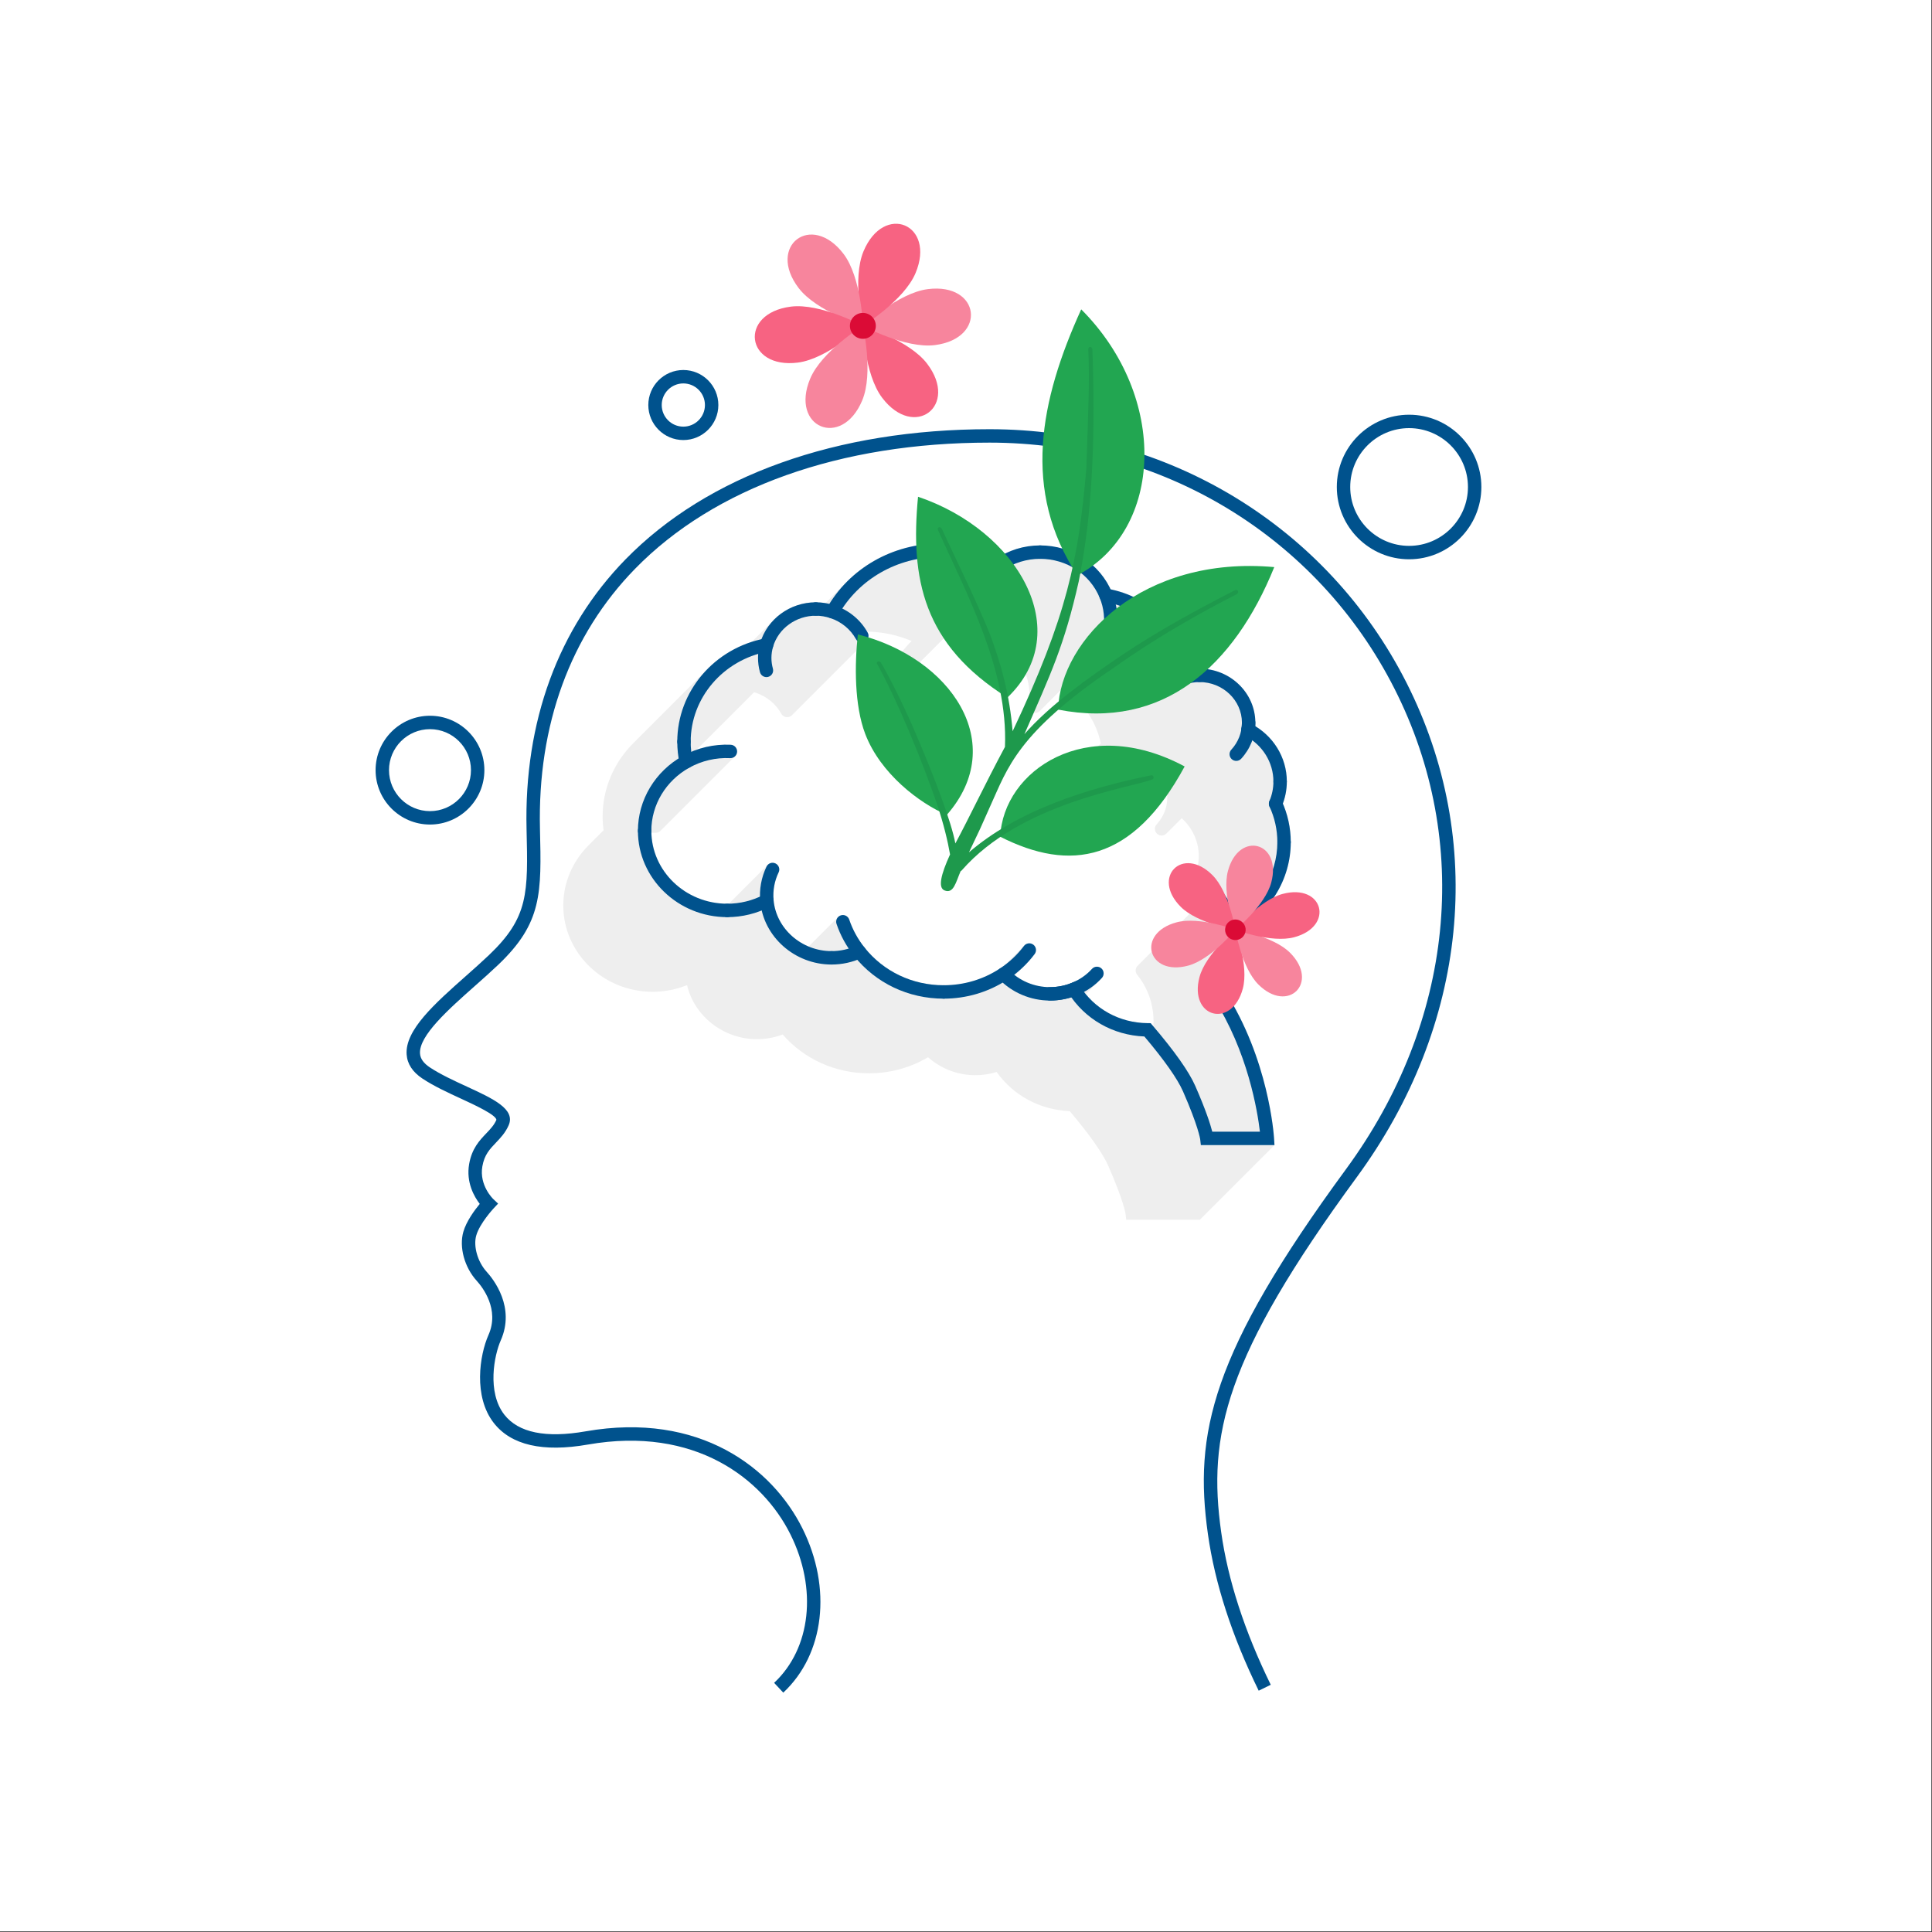 <?xml version="1.0" encoding="utf-8"?>
<!-- Generator: Adobe Illustrator 27.5.0, SVG Export Plug-In . SVG Version: 6.00 Build 0)  -->
<svg version="1.1" id="Layer_1" xmlns="http://www.w3.org/2000/svg" xmlns:xlink="http://www.w3.org/1999/xlink" x="0px" y="0px"
	 viewBox="0 0 2122 2122" style="enable-background:new 0 0 2122 2122;" xml:space="preserve">
<rect x="0" y="0" width="2122" height="2122" fill="#333333" stroke="none"/>
<g>
	<rect style="fill:#FFFFFF;" width="2121.32" height="2121.32"/>
	<g>
		<path style="fill:#00528D;" d="M860.312,1859.096l-10.056-10.76c40.475-37.835,47.661-103.393,17.875-163.135
			c-30.477-61.134-104.846-119.142-222.338-98.596c-49.61,8.682-84.381,0.698-103.45-23.712
			c-22.636-28.977-15.602-74.596-5.855-96.542c12.588-28.304-6.668-52.764-12.876-59.587
			c-13.473-14.825-19.521-36.954-14.703-53.818c3.331-11.642,12.495-23.953,18.019-30.646c-5.999-7.797-15.17-23.536-11.652-43.745
			c2.978-17.13,11.379-25.935,18.796-33.703c4.589-4.816,8.56-8.974,11.12-14.825c-0.094-5.457-25.104-16.987-38.54-23.18
			c-14.796-6.819-30.103-13.872-42.655-22.191c-10.797-7.157-16.645-16.055-17.371-26.456
			c-1.885-26.841,30.765-55.782,65.327-86.425c8.524-7.557,17.335-15.368,25.104-22.762c43.612-41.537,42.979-67.874,41.281-138.265
			c-2.841-118.135,34.729-220.593,108.63-296.297c90.05-92.236,232.084-143.034,399.941-143.034
			c195.414,0,370.86,106.677,457.882,278.4c87.949,173.554,67.557,376.568-54.538,543.065
			c-145.458,198.345-163.93,283.795-148.961,390.004c7.408,52.595,25.722,108.982,54.437,167.587l-13.235,6.481
			c-29.391-60.001-48.158-117.876-55.789-172.011c-15.53-110.23,3.201-198.316,151.666-400.773
			c118.75-161.926,138.668-359.196,53.279-527.693c-84.497-166.746-254.908-270.33-444.74-270.33
			c-163.858,0-302.152,49.218-389.396,138.592c-71.075,72.801-107.191,171.576-104.443,285.654
			c1.705,70.895,2.482,103.249-45.856,149.285c-7.955,7.574-16.867,15.48-25.484,23.119c-28.96,25.672-61.781,54.771-60.408,74.369
			c0.395,5.675,3.935,10.649,10.819,15.209c11.609,7.69,26.384,14.502,40.676,21.09c28.779,13.268,53.632,24.722,45.871,42.464
			c-3.604,8.236-8.869,13.753-13.962,19.09c-6.826,7.154-12.725,13.336-14.933,26.057c-3.639,20.899,11.79,35.707,11.948,35.854
			l5.344,5.031l-5.021,5.366c-0.151,0.162-15.177,16.339-18.982,29.665c-3.388,11.829,1.532,28.966,11.437,39.857
			c7.719,8.491,31.642,39.029,15.436,75.481c-7.056,15.882-15.364,56.703,4,81.493c15.45,19.785,45.524,25.927,89.294,18.271
			c125.461-21.961,205.225,40.641,238.069,106.533C914.029,1744.249,905.592,1816.772,860.312,1859.096z"/>
	</g>
	<path style="opacity:0.6;fill:#E3E3E3;" d="M733.164,961.888c-10.713-13.103-17.271-29.481-17.748-47.287
		c1.489-0.007,2.982,0.027,4.475,0.1c2.165,0.088,4.155-0.751,5.572-2.168l81.985-81.98c1.245-1.245,2.048-2.937,2.139-4.838
		c0.091-1.894-0.541-3.654-1.654-5.015c-1.276-1.559-3.181-2.593-5.352-2.696c-12.821-0.597-25.548,1.273-37.516,5.479
		l63.188-63.183c0.561,0.165,1.12,0.339,1.677,0.524c0.041,0.015,0.082,0.029,0.124,0.043c0.041,0.014,0.082,0.026,0.123,0.04
		c12.053,4.047,21.978,12.224,27.96,23.033c1.345,2.428,3.859,3.798,6.452,3.798c1.205,0,2.428-0.295,3.561-0.921
		c0.175-0.098,0.345-0.201,0.51-0.31c0.415-0.275,0.793-0.586,1.134-0.927l81.983-81.978c2.264-2.263,2.862-5.834,1.234-8.776
		c-0.208-0.378-0.421-0.753-0.637-1.125c16.888,0.282,33.581,3.825,48.958,10.352l-1.85,1.849l-0.341,0.34
		c-9.131,9.131-15.902,20.166-19.874,32.516c-1.245,3.874,0.885,8.021,4.758,9.269c0.748,0.241,1.511,0.356,2.255,0.356
		c1.966,0,3.843-0.794,5.214-2.164l47.14-47.139c6.971-2.189,14.29-3.315,21.761-3.315c29.013,0,54.664,16.731,65.407,42.646
		c0.022,0.057,0.045,0.114,0.068,0.17c0.024,0.057,0.048,0.113,0.073,0.17c4.635,11.352,5.896,23.656,3.647,35.592
		c-0.752,3.999,1.881,7.851,5.877,8.603c0.46,0.086,0.921,0.125,1.37,0.125c1.476,0,2.884-0.445,4.065-1.229
		c0.411-0.273,0.794-0.586,1.144-0.935l24.595-24.595c21.83,13.509,37.427,35.204,42.408,60.421l-15.453,15.453
		c-2.658,2.657-2.893,6.927-0.491,9.866l0.133,0.158c1.457,1.683,3.51,2.546,5.575,2.546c1.704,0,3.421-0.59,4.816-1.795
		c4.741-4.097,10.227-7.219,16.312-9.274c0.071-0.021,0.141-0.044,0.211-0.066c0.072-0.024,0.144-0.049,0.215-0.075
		c4.937-1.614,10.006-2.435,15.07-2.435c25.727,0,46.659,20.047,46.659,44.691c0,1.959-0.175,4.018-0.556,6.476
		c-0.005,0.032-0.01,0.064-0.016,0.102c-0.047,0.3-0.074,0.601-0.084,0.901c-1.442,8.154-5.228,15.805-11.007,22.078
		c-2.755,2.992-2.568,7.649,0.424,10.409c1.417,1.305,3.205,1.949,4.989,1.949c1.895,0,3.779-0.725,5.21-2.155l16.852-16.852
		c11.824,10.668,18.766,25.655,18.766,41.644c0,7.386-1.478,14.617-4.397,21.505c-0.78,1.844-0.81,3.997,0.095,5.959
		c0.026,0.055,0.051,0.11,0.077,0.166c3.357,7.314,5.735,14.899,7.116,22.68l-70.082,70.086c-2.632,2.633-2.903,6.884-0.51,9.84
		c7.187,8.872,12.315,18.939,15.248,29.925c0.011,0.041,0.021,0.081,0.031,0.122c0.011,0.041,0.022,0.081,0.034,0.122
		c1.781,6.749,2.684,13.733,2.684,20.755c0,1.929-0.068,3.85-0.202,5.76c-0.264-0.309-0.528-0.619-0.793-0.93l-2.179-2.553
		l-3.356-0.029c-26.901-0.232-51.537-11.941-67.903-31.824l15.239-15.24c0.849-0.848,1.678-1.718,2.489-2.611
		c2.487-2.735,2.527-6.832,0.257-9.608c-0.229-0.28-0.482-0.547-0.757-0.797c-2.92-2.651-7.397-2.521-10.154,0.236l-4.466,4.466
		c-4.271,3.852-9.077,7.062-14.366,9.592c-0.179,0.068-0.356,0.142-0.531,0.225c-1.117,0.527-2.245,1.02-3.384,1.479
		c-0.802,0.323-1.61,0.629-2.423,0.918c-6.827,2.405-13.966,3.624-21.26,3.624c-13.995,0-27.574-4.65-38.46-12.98l10.708-10.708
		c3.955-3.956,7.62-8.179,10.975-12.651c2.073-2.767,1.908-6.519-0.188-9.082c-0.37-0.452-0.799-0.867-1.287-1.233
		c-2.976-2.227-7.079-1.865-9.631,0.687l-21.873,21.875c-1.693,1.262-3.43,2.481-5.209,3.653
		c-18.22,12.009-39.566,18.357-61.724,18.357c-33.825,0-65.068-14.628-85.971-40.194c-0.28-0.342-0.558-0.687-0.834-1.033
		l-0.22-0.277c-7.367-9.301-12.991-19.598-16.717-30.607c-0.293-0.866-0.731-1.643-1.279-2.312
		c-1.887-2.308-5.068-3.331-8.057-2.305c-1.11,0.376-2.07,0.989-2.846,1.764l-32.439,32.439
		c-9.877-4.124-18.526-10.584-25.13-18.661c-7.405-9.057-12.237-20.145-13.338-32.246c-0.002-0.034-0.005-0.067-0.009-0.101
		c-0.003-0.034-0.006-0.068-0.009-0.102c-0.91-10.414,1.005-20.896,5.544-30.316c1.283-2.664,0.82-5.717-0.935-7.864
		c-0.659-0.807-1.502-1.486-2.503-1.968c-2.896-1.394-6.258-0.72-8.411,1.433l-42.795,42.794c-0.586,0.012-1.173,0.018-1.76,0.018
		C772.178,992.601,748.444,980.576,733.164,961.888L733.164,961.888z M618.67,994.498c0.001,52.282,44.02,94.818,98.126,94.818
		c13,0,25.899-2.51,37.823-7.314c7.972,34.002,39.833,59.371,76.711,59.371c9.732,0,19.23-1.729,28.312-5.149
		c23.66,27.166,57.919,42.632,94.868,42.632c23.041,0,45.318-6.082,64.799-17.639c14.091,12.599,32.684,19.722,51.892,19.722
		c8.083,0,15.941-1.195,23.472-3.561c18.296,25.907,47.709,41.719,80.251,43.019c21.716,25.647,36.361,46.439,42.425,60.251
		c16.861,38.404,18.868,52.467,18.879,52.542l0.751,6.52h80.858l81.977-81.986l-0.493-7.83
		c-0.219-3.452-5.772-83.917-51.532-157.435c10.412-15.839,15.89-34.034,15.89-52.926c0-4.816-0.359-9.616-1.073-14.356
		c0,0,22.738-22.739,22.738-22.74c20.469-20.47,32.359-48.058,32.359-77.427c0-14.675-2.916-28.929-8.679-42.414
		c2.893-7.794,4.36-15.928,4.36-24.219c0-16.49-5.809-32.116-16.014-44.598c-5.163-6.315-11.451-11.825-18.682-16.236
		c0.08-1.234,0.119-2.473,0.119-3.717c0-13.891-4.95-26.684-13.232-36.813c-11.253-13.764-28.658-22.609-48.157-22.609
		c-3.782,0-7.559,0.348-11.3,1.037c-3.008-18.585-10.935-35.637-22.524-49.811c-15.622-19.106-37.898-32.983-63.749-38.338
		c-2.921-6.221-6.564-11.967-10.811-17.161c-15.845-19.379-40.098-31.072-66.657-31.072c-16.306,0-32.021,4.46-45.722,12.941
		c-19.865-9.842-42.065-15.024-64.486-15.024c-38.903,0-75.423,15.395-101.706,41.675l-23.767,23.766
		c-3.536-0.594-7.1-0.893-10.667-0.893c-17.583,0-33.942,7.11-45.653,18.821l-24.563,24.561
		c-18.61,5.969-35.048,16.181-48.228,29.359c0,0-81.978,81.971-81.986,81.978c-20.999,20.999-33.708,49.523-33.708,80.387
		c0,5.121,0.352,10.249,1.049,15.327l-16.594,16.592C628.869,946.023,618.67,969.63,618.67,994.498z"/>
	<g>
		<g>
			<path style="fill:#00528D;" d="M1338.945,1099.642c-1.511,0-3.035-0.46-4.344-1.425c-3.281-2.402-3.992-7.009-1.59-10.293
				c10.423-14.239,15.933-30.974,15.933-48.395c0-4.068,3.295-7.366,7.366-7.366c4.072,0,7.366,3.298,7.366,7.366
				c0,20.572-6.495,40.317-18.781,57.098C1343.455,1098.599,1341.218,1099.642,1338.945,1099.642z"/>
		</g>
		<g>
			<path style="fill:#00528D;" d="M1399.806,1257.724h-80.857l-0.748-6.524c-0.015-0.072-2.014-14.135-18.875-52.542
				c-6.063-13.807-20.709-34.599-42.425-60.245c-34.577-1.377-65.622-19.148-83.554-47.999c-2.143-3.457-1.087-7.995,2.367-10.143
				c3.474-2.157,8.006-1.082,10.149,2.367c15.839,25.489,43.719,40.86,74.578,41.126l3.359,0.029l2.179,2.554
				c24.147,28.273,39.907,50.61,46.841,66.389c11.782,26.852,16.666,42.392,18.666,50.258h52.344
				c-2.64-22.298-13.3-88.262-51.064-146.72c-2.208-3.417-1.23-7.977,2.187-10.182c3.424-2.212,7.97-1.23,10.185,2.19
				c48.201,74.614,53.955,158.097,54.178,161.614L1399.806,1257.724z"/>
		</g>
		<g>
			<path style="fill:#00528D;" d="M1153.184,1098.952c-4.072,0-7.366-3.298-7.366-7.366c0-4.068,3.294-7.366,7.366-7.366
				c8.171,0,16.141-1.525,23.694-4.536c8.747-3.492,16.314-8.711,22.485-15.504c2.741-3.014,7.402-3.223,10.401-0.5
				c3.014,2.734,3.237,7.395,0.504,10.405c-7.69,8.463-17.084,14.951-27.931,19.281
				C1173.045,1097.075,1163.233,1098.952,1153.184,1098.952z"/>
		</g>
		<g>
			<path style="fill:#00528D;" d="M1153.184,1098.952c-21.27,0-41.77-8.725-56.25-23.938c-2.806-2.945-2.691-7.61,0.259-10.412
				c2.942-2.806,7.596-2.697,10.416,0.255c11.71,12.307,28.326,19.364,45.575,19.364c9.502,0,18.608-2.025,27.067-6.017
				c3.675-1.73,8.063-0.162,9.804,3.517c1.734,3.679,0.166,8.067-3.517,9.804
				C1176.101,1096.452,1164.873,1098.952,1153.184,1098.952z"/>
		</g>
		<g>
			<path style="fill:#00528D;" d="M1036.491,1096.869c-4.071,0-7.366-3.297-7.366-7.366c0-4.067,3.295-7.366,7.366-7.366
				c22.155,0,43.504-6.348,61.731-18.353c10.285-6.783,19.162-15.105,26.391-24.74c2.438-3.255,7.056-3.913,10.307-1.472
				c3.259,2.439,3.92,7.057,1.475,10.312c-8.244,10.994-18.364,20.482-30.068,28.2
				C1085.684,1089.684,1061.537,1096.869,1036.491,1096.869z"/>
		</g>
		<g>
			<path style="fill:#00528D;" d="M1036.491,1096.869c-38.857,0-74.743-17.104-98.451-46.934
				c-8.481-10.668-14.962-22.504-19.249-35.185c-1.302-3.852,0.762-8.031,4.618-9.337c3.87-1.309,8.027,0.766,9.336,4.618
				c3.741,11.06,9.409,21.403,16.825,30.736c20.903,26.295,52.581,41.371,86.921,41.371c4.071,0,7.366,3.298,7.366,7.366
				C1043.857,1093.572,1040.562,1096.869,1036.491,1096.869z"/>
		</g>
		<g>
			<path style="fill:#00528D;" d="M913.317,1059.39c-4.071,0-7.366-3.298-7.366-7.366c0-4.068,3.295-7.366,7.366-7.366
				c9.488,0,18.717-2.022,27.428-6.007c3.704-1.704,8.071-0.057,9.761,3.636c1.69,3.701,0.065,8.071-3.633,9.765
				C936.22,1056.919,924.934,1059.39,913.317,1059.39z"/>
		</g>
		<g>
			<path style="fill:#00528D;" d="M913.317,1059.39c-40.453,0-74.865-30.517-78.339-69.471c-1.165-13.102,1.23-26.283,6.934-38.126
				c1.777-3.662,6.179-5.197,9.833-3.438c3.668,1.766,5.208,6.168,3.445,9.832c-4.553,9.448-6.466,19.968-5.538,30.423
				c2.805,31.43,30.772,56.049,63.665,56.049c4.072,0,7.366,3.298,7.366,7.366C920.682,1056.092,917.389,1059.39,913.317,1059.39z"
				/>
		</g>
		<g>
			<path style="fill:#00528D;" d="M798.782,1007.334c-4.071,0-7.366-3.298-7.366-7.366c0-4.068,3.295-7.366,7.366-7.366
				c14.013,0,27.881-3.406,40.094-9.851c3.611-1.903,8.049-0.518,9.956,3.075c1.899,3.6,0.518,8.056-3.079,9.951
				C831.424,1003.338,815.182,1007.334,798.782,1007.334z"/>
		</g>
		<g>
			<path style="fill:#00528D;" d="M798.782,1007.334c-54.106,0-98.127-42.536-98.127-94.819c0-4.067,3.294-7.366,7.366-7.366
				c4.071,0,7.366,3.298,7.366,7.366c0,44.162,37.411,80.088,83.396,80.088c4.072,0,7.366,3.298,7.366,7.366
				C806.147,1004.036,802.853,1007.334,798.782,1007.334z"/>
		</g>
		<g>
			<path style="fill:#00528D;" d="M708.02,919.88c-4.072,0-7.366-3.298-7.366-7.366c0-33.854,18.911-65.377,49.352-82.263
				c16.019-8.891,34.282-13.106,52.574-12.25c4.064,0.195,7.2,3.647,7.005,7.708c-0.194,4.067-3.539,7.139-7.71,7.009
				c-15.573-0.762-31.103,2.856-44.719,10.416c-25.766,14.292-41.77,40.875-41.77,69.38
				C715.386,916.583,712.091,919.88,708.02,919.88z"/>
		</g>
		<g>
			<path style="fill:#00528D;" d="M753.573,844.059c-3.395,0-6.452-2.363-7.193-5.816c-1.662-7.718-2.504-15.659-2.504-23.597
				c0-4.067,3.295-7.366,7.366-7.366c4.072,0,7.366,3.298,7.366,7.366c0,6.898,0.734,13.797,2.173,20.497
				c0.856,3.978-1.676,7.894-5.654,8.75C754.61,844.005,754.084,844.059,753.573,844.059z"/>
		</g>
		<g>
			<path style="fill:#00528D;" d="M751.243,822.012c-4.071,0-7.366-3.298-7.366-7.366c0-55.221,40.684-102.947,96.74-113.488
				c4.007-0.748,7.848,1.881,8.596,5.88c0.756,3.996-1.878,7.848-5.876,8.6c-49.093,9.229-84.728,50.87-84.728,99.009
				C758.608,818.714,755.314,822.012,751.243,822.012z"/>
		</g>
		<g>
			<path style="fill:#00528D;" d="M841.804,743.701c-3.216,0-6.172-2.129-7.086-5.384c-2.927-10.455-2.862-21.515,0.187-31.98
				c7.682-26.384,32.815-44.813,61.12-44.813c4.071,0,7.366,3.298,7.366,7.366c0,4.068-3.295,7.366-7.366,7.366
				c-21.795,0-41.115,14.063-46.978,34.2c-2.28,7.826-2.331,16.087-0.144,23.892c1.1,3.916-1.187,7.981-5.107,9.077
				C843.134,743.611,842.465,743.701,841.804,743.701z"/>
		</g>
		<g>
			<path style="fill:#00528D;" d="M946.571,705.761c-2.596,0-5.107-1.37-6.452-3.798c-6.006-10.851-15.975-19.048-28.089-23.079
				c-5.244-1.744-10.631-2.63-16.004-2.63c-4.071,0-7.366-3.298-7.366-7.366c0-4.067,3.295-7.366,7.366-7.366
				c6.955,0,13.912,1.137,20.659,3.385c15.63,5.205,28.527,15.832,36.325,29.919c1.971,3.561,0.684,8.042-2.877,10.013
				C949.002,705.466,947.779,705.761,946.571,705.761z"/>
		</g>
		<g>
			<path style="fill:#00528D;" d="M914.353,679.262c-1.223,0-2.468-0.306-3.611-0.95c-3.546-1.999-4.797-6.491-2.797-10.034
				c24.801-43.981,72.398-71.304,124.224-71.304c4.071,0,7.366,3.298,7.366,7.366c0,4.067-3.295,7.366-7.366,7.366
				c-46.517,0-89.202,24.449-111.392,63.81C919.424,677.913,916.928,679.262,914.353,679.262z"/>
		</g>
		<g>
			<path style="fill:#00528D;" d="M1097.086,627.878c-1.173,0-2.359-0.281-3.467-0.871c-18.71-10.013-39.957-15.303-61.45-15.303
				c-4.071,0-7.366-3.298-7.366-7.366c0-4.068,3.295-7.366,7.366-7.366c23.91,0,47.56,5.895,68.399,17.044
				c3.589,1.921,4.942,6.384,3.021,9.97C1102.257,626.469,1099.718,627.878,1097.086,627.878z"/>
		</g>
		<g>
			<path style="fill:#00528D;" d="M1068.263,666.408c-0.748,0-1.503-0.115-2.259-0.356c-3.87-1.248-5.999-5.398-4.755-9.268
				c5.532-17.192,16.479-31.826,31.65-42.328c14.566-10.074,31.671-15.4,49.474-15.4c4.071,0,7.366,3.298,7.366,7.366
				c0,4.067-3.295,7.366-7.366,7.366c-14.796,0-29.002,4.42-41.087,12.782c-12.487,8.639-21.486,20.648-26.01,34.725
				C1074.269,664.415,1071.377,666.408,1068.263,666.408z"/>
		</g>
		<g>
			<path style="fill:#00528D;" d="M1218.813,701.096c-0.453,0-0.913-0.04-1.374-0.126c-3.992-0.755-6.625-4.607-5.87-8.603
				c2.259-11.987,0.972-24.352-3.712-35.76c-10.696-26.01-36.404-42.82-65.485-42.82c-4.071,0-7.366-3.298-7.366-7.366
				c0-4.068,3.295-7.366,7.366-7.366c35.081,0,66.133,20.392,79.109,51.952c5.769,14.052,7.352,29.294,4.561,44.087
				C1225.381,698.633,1222.288,701.096,1218.813,701.096z"/>
		</g>
		<g>
			<path style="fill:#00528D;" d="M1299.8,752.02c-3.812,0-7.034-2.935-7.336-6.798c-3.266-42.137-35.764-76.739-79.038-84.152
				c-4.007-0.686-6.704-4.495-6.013-8.506c0.69-4.006,4.453-6.707,8.502-6.017c49.934,8.557,87.453,48.665,91.237,97.538
				c0.317,4.057-2.719,7.6-6.776,7.913C1300.182,752.013,1299.987,752.02,1299.8,752.02z"/>
		</g>
		<g>
			<path style="fill:#00528D;" d="M1280.789,762.78c-2.065,0-4.114-0.863-5.568-2.546c-2.661-3.075-2.331-7.729,0.748-10.39
				c6.265-5.42,13.501-9.516,21.514-12.178c6.502-2.166,13.207-3.262,19.932-3.262c4.072,0,7.366,3.298,7.366,7.366
				c0,4.067-3.294,7.366-7.366,7.366c-5.143,0-10.279,0.845-15.285,2.507c-6.172,2.053-11.732,5.193-16.523,9.344
				C1284.213,762.19,1282.501,762.78,1280.789,762.78z"/>
		</g>
		<g>
			<path style="fill:#00528D;" d="M1357.827,835.74c-1.784,0-3.575-0.644-4.993-1.95c-2.992-2.755-3.179-7.412-0.424-10.405
				c7.517-8.167,11.66-18.665,11.66-29.559c0-24.643-20.932-44.691-46.654-44.691c-4.071,0-7.366-3.298-7.366-7.366
				c0-4.068,3.295-7.366,7.366-7.366c33.851,0,61.386,26.657,61.386,59.422c0,14.602-5.524,28.646-15.559,39.536
				C1361.79,834.941,1359.812,835.74,1357.827,835.74z"/>
		</g>
		<g>
			<path style="fill:#00528D;" d="M1370.788,808.902c-0.374,0-0.748-0.029-1.129-0.086c-4.021-0.619-6.776-4.377-6.157-8.398
				c0.388-2.525,0.568-4.618,0.568-6.592c0-4.068,3.295-7.366,7.366-7.366c4.072,0,7.366,3.298,7.366,7.366
				c0,2.74-0.237,5.549-0.741,8.829C1377.5,806.298,1374.364,808.902,1370.788,808.902z"/>
		</g>
		<g>
			<path style="fill:#00528D;" d="M1406.013,865.742c-4.072,0-7.366-3.298-7.366-7.366c0-21.007-11.977-40.281-31.261-50.305
				c-3.611-1.873-5.013-6.323-3.143-9.93c1.884-3.611,6.315-5.024,9.933-3.14c24.183,12.567,39.202,36.851,39.202,63.375
				C1413.379,862.444,1410.084,865.742,1406.013,865.742z"/>
		</g>
		<g>
			<path style="fill:#00528D;" d="M1401.036,890.123c-0.964,0-1.935-0.191-2.87-0.586c-3.747-1.586-5.496-5.909-3.913-9.653
				c2.913-6.891,4.395-14.127,4.395-21.508c0-4.067,3.294-7.366,7.366-7.366c4.071,0,7.366,3.298,7.366,7.366
				c0,9.365-1.87,18.533-5.56,27.248C1406.632,888.432,1403.899,890.123,1401.036,890.123z"/>
		</g>
		<g>
			<path style="fill:#00528D;" d="M1410.336,932.371c-4.072,0-7.366-3.298-7.366-7.366c0-13.595-2.899-26.772-8.625-39.166
				c-1.705-3.69-0.094-8.068,3.603-9.772c3.712-1.715,8.071-0.09,9.776,3.6c6.617,14.339,9.977,29.595,9.977,45.337
				C1417.702,929.073,1414.407,932.371,1410.336,932.371z"/>
		</g>
		<g>
			<path style="fill:#00528D;" d="M1353.36,1024.137c-2.669,0-5.236-1.449-6.545-3.977c-1.87-3.614-0.46-8.06,3.15-9.93
				c32.693-16.929,53.006-49.585,53.006-85.223c0-4.067,3.294-7.366,7.366-7.366c4.071,0,7.366,3.298,7.366,7.366
				c0,41.166-23.356,78.837-60.962,98.308C1355.655,1023.874,1354.496,1024.137,1353.36,1024.137z"/>
		</g>
		<g>
			<path style="fill:#00528D;" d="M1356.309,1046.896c-4.071,0-7.366-3.298-7.366-7.366c0-7.06-0.913-14.084-2.711-20.871
				c-2.935-11.041-8.078-21.151-15.285-30.049c-2.561-3.161-2.072-7.797,1.086-10.358c3.18-2.571,7.805-2.071,10.366,1.086
				c8.524,10.52,14.602,22.479,18.076,35.541c2.121,8.023,3.2,16.317,3.2,24.651
				C1363.675,1043.598,1360.381,1046.896,1356.309,1046.896z"/>
		</g>
	</g>
	<g>
		<path style="fill:#22A651;" d="M1098.583,919.021c3.205-72.592,94.486-135.213,202.568-77.183
			C1243.899,947.554,1175.194,957.843,1098.583,919.021z"/>
		<path style="fill:#22A651;" d="M1039.941,895.009c-29.961-12.681-73.006-45.299-89.647-88.972
			c-11.948-31.406-11.713-76.089-8.07-109.199C1044.613,722.512,1108.511,816.806,1039.941,895.009z"/>
		<path style="fill:#22A651;" d="M1162.121,779.386c2.685-77.723,93.589-169.517,237.466-156.512
			C1355.565,731.549,1277.71,802.026,1162.121,779.386z"/>
		<path style="fill:#22A651;" d="M1106.467,766.172c-92.41-57.919-106.8-130.4-98.143-220.566
			C1117.456,582.404,1182.591,693.231,1106.467,766.172z"/>
		<path style="fill:#22A651;" d="M1183.242,631.939c-61.023-92.945-41.225-192.105,4.307-292.156
			C1283.744,436.108,1277.771,582.151,1183.242,631.939z"/>
		<path style="fill:#1E994C;" d="M1356.458,648.229c-38.785,19.919-83.495,43.922-123.492,70.831
			c-39.946,27.017-79.991,55.56-107.81,87.297c29.096-66.703,43.81-97.271,59.703-167.946
			c11.453-57.475,19.221-129.917,14.989-254.388c-0.164-3.835-4.691-4.075-4.545-0.289c1.542,34.681,0.192,61.666-2.16,131.082
			c-8.474,99.189-21.132,161.894-80.943,288.346c-3.255-39.685-12.416-73.874-25.839-108.941
			c-14.519-35.372-32.408-71.416-52.056-113.665c-1.43-2.831-5.535-1.437-4.142,1.419c31.01,69.531,77.201,153.391,73.618,238.391
			c-21.602,40.253-39.614,78.491-54.479,106.028c-4.24-23.237-22.607-71.712-40.567-113.726
			c-17.338-42.027-37.392-79.016-41.375-85.032c-1.363-2.523-5.39-0.999-4.058,1.559c21.906,38.925,50.111,107.898,65.821,153.886
			c7.294,21.645,11.906,41.109,14.363,55.408c-9.986,21.831-13.459,36.404-6.197,39.45c10.026,4.201,12.502-8.784,17.773-21.044
			c0.42-0.193,0.86-0.491,1.246-0.931c64.834-74.161,184.908-90.584,208.997-99.737c2.728-0.552,1.992-5.211-0.823-4.679
			c-32.598,6.49-71.731,16.534-107.159,30.665c-35.861,14.038-67.884,32.225-93.07,53.952c15.4-32.434,9.446-19.461,23.697-51.486
			c18.636-40.773,29.315-79.779,136.103-151.754c44.44-31.77,94.786-60.207,134.126-80.201
			C1361.411,651.02,1359.77,646.536,1356.458,648.229z"/>
	</g>
	<g>
		<path style="fill:#F76382;" d="M969.011,437.009c-19.83-26.052-21.287-79.108-21.287-79.108s50.755,15.53,70.585,41.582
			C1053.543,445.769,1004.261,483.32,969.011,437.009z"/>
		<path style="fill:#F7859D;" d="M1026.88,379.022c-32.478,4.149-79.153-21.116-79.153-21.116s38.829-36.191,71.305-40.337
			C1076.729,310.197,1084.609,371.65,1026.88,379.022z"/>
		<path style="fill:#F76382;" d="M1005.594,299.915c-12.645,30.2-57.861,57.989-57.861,57.989s-11.932-51.718,0.717-81.918
			C970.918,222.332,1028.073,246.232,1005.594,299.915z"/>
		<path style="fill:#F7859D;" d="M926.441,278.792c19.832,26.058,21.289,79.107,21.289,79.107s-50.753-15.524-70.585-41.582
			C841.914,270.037,891.19,232.489,926.441,278.792z"/>
		<path style="fill:#F76382;" d="M868.577,336.79c32.478-4.156,79.147,21.112,79.147,21.112s-38.823,36.188-71.304,40.332
			C818.726,405.603,810.847,344.155,868.577,336.79z"/>
		<path style="fill:#F7859D;" d="M889.863,415.891c12.641-30.204,57.861-57.989,57.861-57.989s11.931,51.718-0.72,81.92
			C924.538,493.474,867.386,469.573,889.863,415.891z"/>
		<path style="fill:#DB0B36;" d="M936.408,366.516c-4.757-6.245-3.548-15.171,2.702-19.931c6.252-4.754,15.179-3.544,19.933,2.702
			c4.756,6.251,3.549,15.176-2.703,19.937C950.091,373.982,941.165,372.766,936.408,366.516z"/>
	</g>
	<g>
		<path style="fill:#F76382;" d="M1317.481,1073.063c6.74-25.135,39.392-51.849,39.392-51.849s14.913,39.465,8.174,64.601
			C1353.075,1130.475,1305.501,1117.746,1317.481,1073.063z"/>
		<path style="fill:#F7859D;" d="M1382.079,1081.256c-18.4-18.405-25.208-60.037-25.208-60.037s41.636,6.818,60.033,25.222
			C1449.594,1079.136,1414.784,1113.971,1382.079,1081.256z"/>
		<path style="fill:#F76382;" d="M1421.471,1029.408c-25.137,6.732-64.596-8.187-64.596-8.187s26.718-32.648,51.857-39.38
			C1453.395,969.882,1466.156,1017.44,1421.471,1029.408z"/>
		<path style="fill:#F7859D;" d="M1396.267,969.367c-6.741,25.14-39.39,51.849-39.39,51.849s-14.915-39.46-8.174-64.6
			C1360.674,911.961,1408.243,924.689,1396.267,969.367z"/>
		<path style="fill:#F76382;" d="M1331.665,961.183c18.405,18.402,25.208,60.032,25.208,60.032s-41.632-6.816-60.029-25.225
			C1264.157,963.296,1298.964,928.465,1331.665,961.183z"/>
		<path style="fill:#F7859D;" d="M1292.277,1013.028c25.138-6.737,64.596,8.187,64.596,8.187s-26.718,32.648-51.86,39.378
			C1260.354,1072.554,1247.594,1024.996,1292.277,1013.028z"/>
		<path style="fill:#DB0B36;" d="M1345.955,1018.287c1.613-6.027,7.814-9.607,13.846-7.991c6.029,1.62,9.609,7.821,7.993,13.847
			c-1.618,6.03-7.817,9.611-13.85,7.994C1347.913,1030.522,1344.337,1024.318,1345.955,1018.287z"/>
	</g>
	<g>
		<path style="fill:#00528D;" d="M750.531,483.33c-21.205,0-38.461-17.256-38.461-38.465s17.256-38.465,38.461-38.465
			c21.212,0,38.468,17.256,38.468,38.465S771.743,483.33,750.531,483.33z M750.531,421.131c-13.084,0-23.73,10.646-23.73,23.734
			s10.646,23.734,23.73,23.734c13.091,0,23.737-10.646,23.737-23.734S763.622,421.131,750.531,421.131z"/>
	</g>
	<g>
		<path style="fill:#00528D;" d="M1547.666,614.276c-43.777,0-79.39-35.613-79.39-79.386c0-43.774,35.613-79.387,79.39-79.387
			c43.77,0,79.383,35.613,79.383,79.387C1627.049,578.663,1591.436,614.276,1547.666,614.276z M1547.666,470.235
			c-35.656,0-64.658,29.003-64.658,64.655c0,35.652,29.002,64.655,64.658,64.655c35.649,0,64.652-29.002,64.652-64.655
			C1612.318,499.237,1583.315,470.235,1547.666,470.235z"/>
	</g>
	<g>
		<path style="fill:#00528D;" d="M472.274,905.631c-32.944,0-59.745-26.802-59.745-59.746c0-32.94,26.802-59.742,59.745-59.742
			c32.937,0,59.739,26.802,59.739,59.742C532.013,878.83,505.212,905.631,472.274,905.631z M472.274,800.875
			c-24.823,0-45.014,20.191-45.014,45.01c0,24.82,20.191,45.015,45.014,45.015c24.816,0,45.007-20.195,45.007-45.015
			C517.282,821.066,497.091,800.875,472.274,800.875z"/>
	</g>
</g>
</svg>
